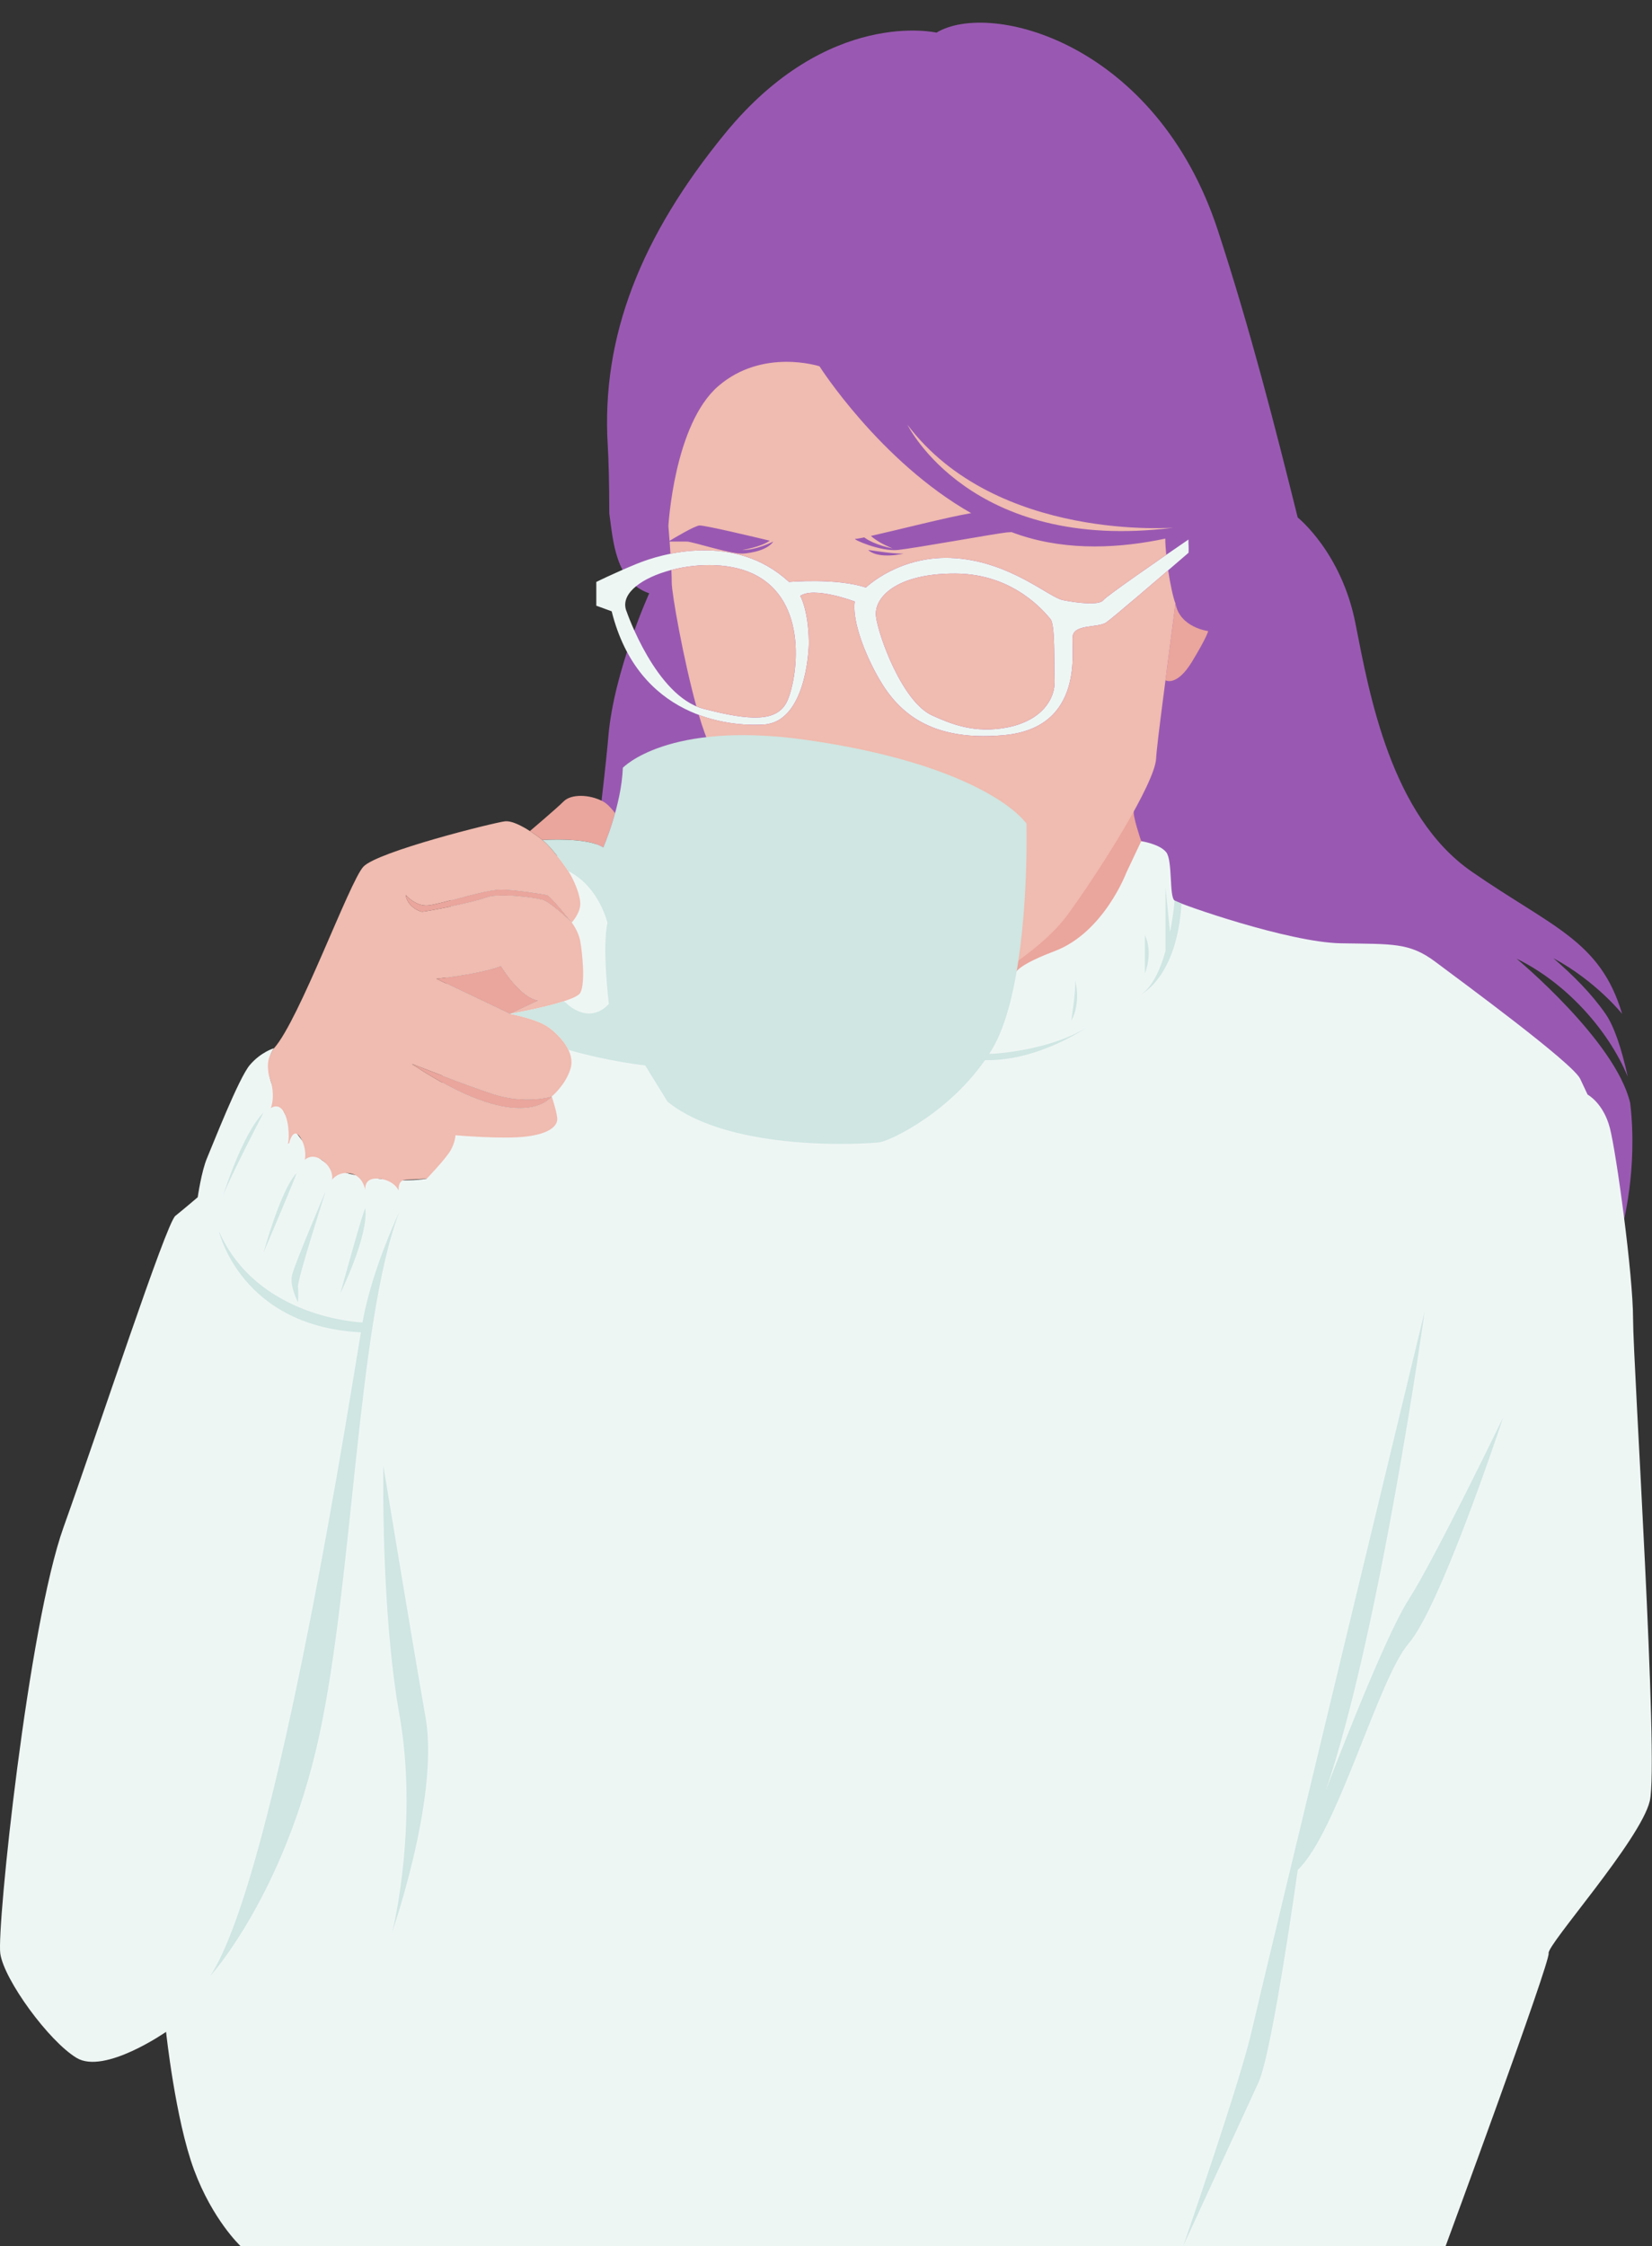 <?xml version="1.0" encoding="UTF-8"?><svg xmlns="http://www.w3.org/2000/svg" xmlns:xlink="http://www.w3.org/1999/xlink" height="505.1" preserveAspectRatio="xMidYMid meet" version="1.0" viewBox="0.0 -5.1 371.6 505.1" width="371.6" zoomAndPan="magnify"><rect x="0.0" y="-5.1" width="371.6" height="505.1" fill="#333333" stroke="none"/><defs><clipPath id="a"><path d="M 0 116 L 371.551 116 L 371.551 500 L 0 500 Z M 0 116"/></clipPath></defs><g><g id="change1_1"><path d="M 364.934 270.691 C 364.934 270.691 252 286.281 185.773 295.004 C 153.52 299.246 130.898 284.637 117.992 267.645 C 130.395 224.633 136.156 168.57 136.852 160.434 C 138.105 145.766 146.035 128.324 146.035 128.324 C 138.352 125.711 137.918 116.355 137.055 110.359 C 137.051 103.379 136.887 97.992 136.707 95.078 C 135.207 70.398 144.328 47.852 163.105 24.898 C 186.285 -3.43 210.656 2.238 210.656 2.238 C 222.75 -5.074 260.102 4.473 273.934 46.672 C 281.199 68.836 286.871 91.031 291.902 111.273 C 291.902 111.273 301.766 119.094 304.902 135.133 C 308.043 151.172 312.922 178.367 331.055 190.918 C 349.184 203.469 359.992 206.406 364.875 222.895 C 364.875 222.895 359.027 215.535 349.391 210.363 C 353.906 214.258 357.988 218.344 361.152 222.895 C 363.047 225.621 364.762 230.66 366.133 237 C 361.785 226.535 352.289 215.91 341.133 210.484 C 341.133 210.484 363.395 228.949 366.691 242.941 C 368.48 257.977 364.934 270.691 364.934 270.691" fill="#9959b2"/></g><g id="change2_1"><path d="M 98.176 215.02 C 98.176 215.02 108.801 213.785 112.664 212.098 C 112.664 212.098 116.93 219.258 121.113 219.895 L 114.707 222.895 Z M 92.699 234.207 C 92.246 233.906 103.398 238.461 110.816 240.895 C 118.234 243.324 124.113 241.473 124.113 241.473 C 124.113 241.473 117.746 250.863 92.699 234.207 Z M 91.254 196.156 C 91.254 196.156 93.473 198.785 96.301 198.512 C 99.129 198.238 109.012 194.941 112.582 194.941 C 116.152 194.941 122.191 196 123.016 196.156 C 123.836 196.316 128.609 202.355 128.609 202.355 C 128.609 202.355 123.824 197.73 122.004 197.246 C 120.18 196.758 112.152 195.664 109.355 196.758 C 106.562 197.852 95.738 199.922 95.012 199.922 C 94.281 199.922 91.629 198.719 91.254 196.156 Z M 122.508 184.215 C 121.859 183.645 120.609 182.684 119.199 181.785 C 119.199 181.785 125.125 176.777 126.801 175.102 C 128.477 173.426 132.562 173.504 135.598 175.102 C 136.516 175.582 137.465 176.59 138.352 177.758 C 137.121 182.188 135.703 185.469 135.703 185.469 C 132.797 183.602 126.164 183.59 122.004 183.797 C 122.195 183.945 122.367 184.094 122.508 184.215 Z M 256.703 184.062 C 256.703 184.062 254.652 178.059 255.074 177.297 C 255.074 177.297 205.039 196.77 197.008 202.121 C 195.941 202.828 195.055 203.777 194.324 204.891 L 227.059 215.02 C 227.055 215.043 227.215 215.312 228.332 215.258 L 228.145 216.258 C 229.047 214.418 231.375 216.258 231.375 216.258 C 232.582 214.516 234.723 215.004 234.723 215.004 C 235.488 213.184 237.879 213.359 237.879 213.359 C 238.074 211.844 241.137 212.516 241.137 212.516 C 240.945 210.695 244.582 210.312 244.582 210.312 C 244.391 208.305 246.727 207.895 246.727 207.895 C 247.07 206.176 249.484 205.332 249.484 205.332 C 249.082 203.711 251.273 203.012 251.273 203.012 C 250.805 201.797 253.062 200.301 253.062 200.301 C 252.434 199.113 254.805 197.934 254.805 197.934 C 254.996 195.66 256.062 195.805 256.062 195.805 C 255.375 194.984 256.703 193.457 256.703 193.457 Z M 264.406 130.609 C 265.398 136.051 271.758 136.816 271.758 136.816 C 271.758 136.816 271.578 138.031 268.117 143.719 C 264.652 149.41 262.16 147.879 262.16 147.879 L 264.406 130.609" fill="#eaa59c"/></g><g clip-path="url(#a)" id="change3_1"><path d="M 226.77 158.441 C 219.203 160.004 213.625 157.566 209.684 155.789 C 202.945 152.746 197.594 137.848 197.047 133.555 C 196.5 129.266 201.648 123.805 214.977 123.883 C 228.301 123.961 235.195 132.852 236.285 134.102 C 237.379 135.348 237.066 143.695 237.223 147.91 C 237.379 152.121 234.336 156.883 226.77 158.441 Z M 177.062 152.578 C 174.883 157.242 168.977 157.086 158.246 154.289 C 147.52 151.488 140.988 132.52 140.988 132.52 C 137.691 125.059 158.094 118.66 169.285 123.883 C 182.25 129.93 179.238 147.914 177.062 152.578 Z M 248.191 129.855 C 247.25 131.109 242.223 130.484 239.082 129.855 C 235.938 129.227 227.453 121.371 214.977 120.43 C 202.496 119.484 194.777 127.027 194.777 127.027 C 188.176 124.828 177.492 125.77 177.492 125.77 C 165.238 114.457 148.586 119.484 143.246 121.684 C 137.902 123.883 134.133 125.77 134.133 125.77 L 134.133 131.109 L 137.59 132.367 C 143.559 156.25 163.809 158.344 171.828 157.832 C 181.062 157.246 181.992 141.652 181.941 139.121 C 181.797 131.887 180.008 128.91 180.008 128.91 C 183.148 126.715 192.262 130.168 192.262 130.168 C 191.734 133.93 193.832 140.328 196.977 146.195 C 200.918 153.555 207.66 161.902 225.883 160.215 C 244.109 158.523 240.965 140.852 241.281 138.023 C 241.594 135.195 246.938 136.141 248.82 134.883 C 250.152 133.992 261.07 124.621 267.348 119.207 C 267.434 118.184 267.305 117.105 267.324 116.234 C 260.684 120.785 248.867 128.953 248.191 129.855 Z M 371.102 399.914 C 369.012 408.68 347.93 432.27 348.348 434.148 C 348.766 436.027 325.176 500 325.176 500 L 54.113 500 C 54.113 500 47.828 494.137 43.637 482.824 C 39.449 471.512 37.355 451.82 37.355 451.82 C 37.355 451.82 23.527 461.457 17.242 457.688 C 10.961 453.914 0.906 440.09 0.066 434.223 C -0.77 428.359 6.352 360.488 14.312 338.285 C 22.273 316.078 37.355 269.992 39.449 268.32 C 41.543 266.645 44.477 264.129 44.477 264.129 C 44.477 264.129 45.316 258.266 46.57 255.332 C 47.828 252.398 53.695 237.316 56.207 234.383 C 58.719 231.449 61.652 230.613 61.652 230.613 C 61.652 230.613 59.141 233.547 61.234 238.992 C 63.328 244.438 68.777 257.008 79.668 259.102 C 90.562 261.195 96.008 259.941 96.008 259.941 L 99.359 242.762 C 99.359 242.762 99.41 241.102 99.508 238.363 C 118.922 249.113 124.113 241.473 124.113 241.473 C 124.113 241.473 118.234 243.324 110.816 240.895 C 107.359 239.758 103.086 238.164 99.559 236.812 C 99.742 231.688 100.035 223.902 100.398 216.078 L 114.707 222.895 L 121.117 219.895 C 116.93 219.258 112.664 212.098 112.664 212.098 C 109.93 213.293 103.805 214.262 100.461 214.723 C 100.734 208.996 101.043 203.332 101.375 198.758 C 104.531 198.102 107.953 197.309 109.355 196.758 C 112.152 195.664 120.18 196.758 122.004 197.246 C 123.824 197.73 128.609 202.355 128.609 202.355 C 128.609 202.355 123.836 196.316 123.016 196.156 C 122.191 196 116.152 194.941 112.582 194.941 C 110.297 194.941 105.434 196.289 101.48 197.336 C 101.871 192.25 102.293 188.82 102.711 188.719 C 104.387 188.297 131.617 187.043 131.617 187.043 L 228.445 214.602 C 228.281 214.516 226.617 212.793 237.227 208.789 C 248.293 204.613 253.363 191.133 253.363 191.133 L 256.703 184.062 C 256.703 184.062 260.879 184.688 262.34 186.566 C 263.801 188.445 262.965 196.59 264.219 197.422 C 265.473 198.258 289.895 206.816 301.586 207.027 C 313.277 207.234 317.035 206.816 322.879 211.199 C 328.723 215.586 353.773 233.953 355.445 237.504 C 357.113 241.051 357.113 241.051 357.113 241.051 C 357.113 241.051 360.664 242.93 362.125 248.566 C 363.586 254.203 367.344 281.551 367.344 291.57 C 367.344 301.59 373.188 391.145 371.102 399.914" fill="#eef6f4"/></g><g id="change4_1"><path d="M 248.82 134.883 C 246.938 136.141 241.594 135.195 241.281 138.023 C 240.965 140.852 244.109 158.523 225.883 160.215 C 207.66 161.902 200.918 153.555 196.977 146.195 C 193.832 140.328 191.734 133.93 192.262 130.168 C 192.262 130.168 183.148 126.711 180.008 128.91 C 180.008 128.91 181.797 131.887 181.941 139.121 C 181.992 141.652 181.062 157.246 171.828 157.832 C 168.453 158.047 162.914 157.793 157.188 155.656 C 158.082 158.695 158.984 161.211 159.816 162.703 C 163.531 169.359 192.379 222.895 201.809 222.895 C 211.238 222.895 232.598 210.965 240.086 200.703 C 247.574 190.441 259.781 171.027 260.055 165.48 C 260.234 161.941 262.668 144.293 264.406 130.609 C 263.91 129.391 263.25 126.398 262.766 123.152 C 256.793 128.281 249.867 134.184 248.82 134.883 Z M 128.609 202.355 C 128.609 202.355 123.824 197.73 122.004 197.246 C 120.18 196.758 112.152 195.664 109.355 196.758 C 106.562 197.852 95.738 199.922 95.012 199.922 C 94.281 199.922 91.629 198.719 91.254 196.156 C 91.254 196.156 93.473 198.785 96.301 198.512 C 99.129 198.238 109.012 194.941 112.582 194.941 C 116.152 194.941 122.191 196 123.016 196.156 C 123.836 196.316 128.609 202.355 128.609 202.355 C 128.609 202.355 130.383 200.449 130.52 198.402 C 130.656 196.359 129.062 192.672 127.848 190.812 C 126.637 188.953 124.035 185.562 122.508 184.215 C 120.977 182.867 116.07 179.32 113.617 179.594 C 111.164 179.867 84.859 186.41 81.723 189.816 C 78.59 193.227 67.344 224.25 61.652 230.613 C 61.652 230.613 61.215 231.141 60.836 232.074 C 60.836 232.074 60.035 233.301 60.316 235.633 C 60.387 236.379 60.566 237.188 60.91 238.055 C 60.91 238.055 61.961 241.254 60.91 244.109 C 60.91 244.109 62.719 242.684 63.969 245.184 C 65.223 247.684 65.043 251.945 64.684 252.137 C 64.82 252.066 65.043 251.945 65.043 251.945 C 65.043 251.945 65.918 248.129 67.535 250.676 C 69.152 253.223 68.562 255.723 68.562 255.723 C 68.562 255.723 70.223 253.98 72.723 256.012 C 75.223 258.043 74.688 260.207 74.688 260.207 C 74.688 260.207 76.129 258.152 78.98 258.82 C 81.531 259.41 82.086 262.039 82.172 262.582 C 82.109 262.066 81.977 259.738 85.016 259.941 C 87.504 260.109 89.105 261.395 89.668 262.633 C 89.613 261.578 89.836 260.266 91.254 260.207 C 91.422 260.199 91.59 260.191 91.758 260.184 C 93.188 260.148 94.613 260.066 96.008 259.941 C 96.008 259.941 100.262 255.512 101.352 253.605 C 102.441 251.695 102.441 250.195 102.441 250.195 C 102.441 250.195 113.211 251.152 118.523 250.469 C 123.84 249.789 125.203 248.016 125.34 246.789 C 125.477 245.562 124.113 241.473 124.113 241.473 C 124.113 241.473 117.746 250.863 92.699 234.207 C 92.246 233.906 103.398 238.461 110.816 240.895 C 118.234 243.324 124.113 241.473 124.113 241.473 C 124.113 241.473 127.246 238.883 128.34 235.203 C 129.43 231.523 126.02 227.844 123.43 225.938 C 120.84 224.027 114.707 222.895 114.707 222.895 L 98.176 215.02 C 98.176 215.02 108.801 213.785 112.664 212.098 C 112.664 212.098 116.93 219.258 121.117 219.895 L 114.707 222.895 C 114.711 222.895 129.309 220.348 130.527 218.168 C 131.746 215.984 130.945 208.898 130.527 206.582 C 130.109 204.266 128.609 202.355 128.609 202.355 Z M 177.062 152.578 C 179.238 147.914 182.25 129.93 169.285 123.883 C 164.086 121.453 156.895 121.539 151.016 123.074 C 151.074 124.297 151.102 125.262 151.094 125.816 C 151.062 128.242 153.742 143.219 156.637 153.727 C 157.164 153.949 157.699 154.145 158.246 154.289 C 168.977 157.086 174.883 157.242 177.062 152.578 Z M 214.977 123.883 C 201.648 123.805 196.5 129.266 197.047 133.555 C 197.594 137.848 202.945 152.746 209.684 155.789 C 213.625 157.566 219.203 160.004 226.77 158.441 C 234.336 156.883 237.379 152.121 237.223 147.91 C 237.066 143.695 237.379 135.348 236.285 134.102 C 235.195 132.852 228.301 123.961 214.977 123.883 Z M 195.32 118.617 C 197.723 120.742 203.246 119.398 203.246 119.398 C 200.477 119.488 195.141 118.457 195.32 118.617 Z M 150.613 116.523 C 150.531 115.445 150.441 114.328 150.348 113.199 C 150.348 113.199 151.605 90.312 161.59 81.715 C 171.578 73.113 184.336 77.273 184.336 77.273 C 184.336 77.273 197.922 98.633 218.449 110.293 C 213.312 111.152 201.801 114.102 195.895 115.426 C 196.945 116.336 198.492 117.312 200.785 118.23 C 200.785 118.23 196.758 117.508 194.402 115.75 C 193.414 115.957 192.707 116.078 192.414 116.078 C 191.555 116.078 198.031 118.992 201.984 118.574 C 205.934 118.16 224.242 114.832 226.527 114.621 C 226.824 114.598 227.164 114.578 227.535 114.562 C 228.203 114.809 228.871 115.055 229.547 115.273 C 240.504 118.863 252.176 118.129 262.117 116.023 C 262.129 117.129 262.207 118.379 262.336 119.668 C 256.004 124.043 248.719 129.152 248.191 129.855 C 247.25 131.109 242.223 130.484 239.082 129.855 C 235.938 129.227 227.453 121.371 214.977 120.43 C 202.496 119.484 194.777 127.027 194.777 127.027 C 188.176 124.828 177.492 125.77 177.492 125.77 C 168.965 117.895 158.309 117.941 150.812 119.438 C 150.758 118.559 150.695 117.641 150.625 116.684 C 151.367 116.684 153.43 116.684 154.473 116.684 C 155.762 116.684 164.273 119.523 167.109 119.395 C 167.109 119.395 172.266 119.137 173.941 116.684 C 173.941 116.684 170.27 118.594 166.973 118.598 C 166.973 118.598 171.188 117.898 173.148 116.492 C 169.996 115.73 158.422 112.965 157.309 113.074 C 156.188 113.188 151.742 115.84 150.613 116.523 Z M 204.125 90.426 C 224.156 116.93 264.594 113.488 263.902 113.574 C 218.27 119.324 204.125 90.426 204.125 90.426" fill="#f0bbb0"/></g><g id="change5_1"><path d="M 230.91 180.129 C 226.824 174.785 212.371 165.676 181.266 161.277 C 150.156 156.879 140.102 167.559 140.102 167.559 C 139.789 176.043 135.703 185.469 135.703 185.469 C 132.797 183.602 126.164 183.59 122.004 183.797 C 122.195 183.945 122.367 184.094 122.508 184.215 C 124.035 185.562 126.637 188.953 127.848 190.812 C 134.762 194.27 136.645 202.438 136.645 202.438 C 135.391 208.094 136.961 220.664 136.961 220.664 C 132.246 225.691 127.219 220.348 127.219 220.348 C 127.09 220.266 126.93 220.18 126.75 220.09 C 122.047 221.613 114.707 222.895 114.707 222.895 C 114.707 222.895 120.84 224.027 123.43 225.938 C 125.008 227.098 126.883 228.918 127.867 230.992 C 137.113 233.664 145.129 234.488 145.129 234.488 L 150.156 242.656 C 164.609 254.281 195.719 252.086 197.918 251.77 C 200.117 251.457 214.57 244.855 223.055 231.031 C 229.977 219.758 230.832 194.516 230.914 185.594 C 230.934 183.574 230.902 181.145 230.91 180.129 Z M 241.828 215.273 C 242.078 217.516 240.957 224.488 240.957 224.488 C 243.309 220.246 241.828 215.273 241.828 215.273 Z M 221.559 233.309 C 233.801 233.531 244.57 225.859 244.57 225.859 C 236.348 231.094 223.645 231.965 222.523 231.879 Z M 257.539 205.191 L 257.539 213.84 C 257.539 213.84 259.461 209.172 257.539 205.191 Z M 262.16 194.348 L 262.16 210.27 L 263.441 207.113 Z M 264.219 197.422 C 264.219 197.422 262.867 214.387 256.703 218.504 C 256.703 218.504 264.785 214.598 265.762 198.09 Z M 82.172 266.676 C 82.059 265.75 76.559 285.742 76.559 285.742 C 76.559 285.742 82.945 272.785 82.172 266.676 Z M 50.117 263.938 C 51.555 259.941 59.289 245.09 59.289 245.09 C 54.434 249.949 50.117 263.938 50.117 263.938 Z M 59.289 276.57 C 59.289 276.57 67.059 258.352 66.664 258.762 C 63.117 262.488 59.289 276.57 59.289 276.57 Z M 65.695 281.605 C 65.086 284.121 67.02 287.723 67.02 287.723 C 67.02 287.723 67.203 285.922 67.023 284.305 C 66.844 282.684 73.32 262.582 73.32 262.582 C 73.32 262.582 66.305 279.086 65.695 281.605 Z M 81.547 292.297 C 81.547 292.297 57.852 291.496 49.219 271.711 C 49.219 271.711 54.156 293.656 82.172 294.555 Z M 86.223 324.5 C 86.223 326.059 85.703 357.227 89.859 380.598 C 94.016 403.973 88.797 427.867 88.031 429.945 C 87.262 432.023 98.996 399.816 95.727 381.117 C 92.457 362.418 86.223 324.5 86.223 324.5 Z M 89.859 267.363 C 89.859 267.363 85.398 276.656 82.766 286.754 C 82.285 288.59 81.867 290.453 81.547 292.297 C 79.469 304.242 62.328 416.441 47.266 439.293 C 47.266 439.293 63.887 421.113 71.68 385.793 C 79.469 350.473 80.355 291.965 89.859 267.363 Z M 338.145 313.594 C 336.066 319.824 323.602 356.703 316.848 364.496 C 310.098 372.289 300.746 407.09 291.914 415.402 C 291.914 415.402 286.203 456.438 283.086 463.188 C 279.969 469.941 266.141 500 266.141 500 C 266.141 500 278.93 463.188 281.527 451.762 C 284.125 440.332 320.484 289.699 320.484 289.699 C 320.484 289.699 310.348 362.355 298.148 397.738 C 298.148 397.738 311.137 363.457 316.848 354.629 C 322.562 345.797 338.145 313.594 338.145 313.594" fill="#cfe6e2"/></g></g></svg>